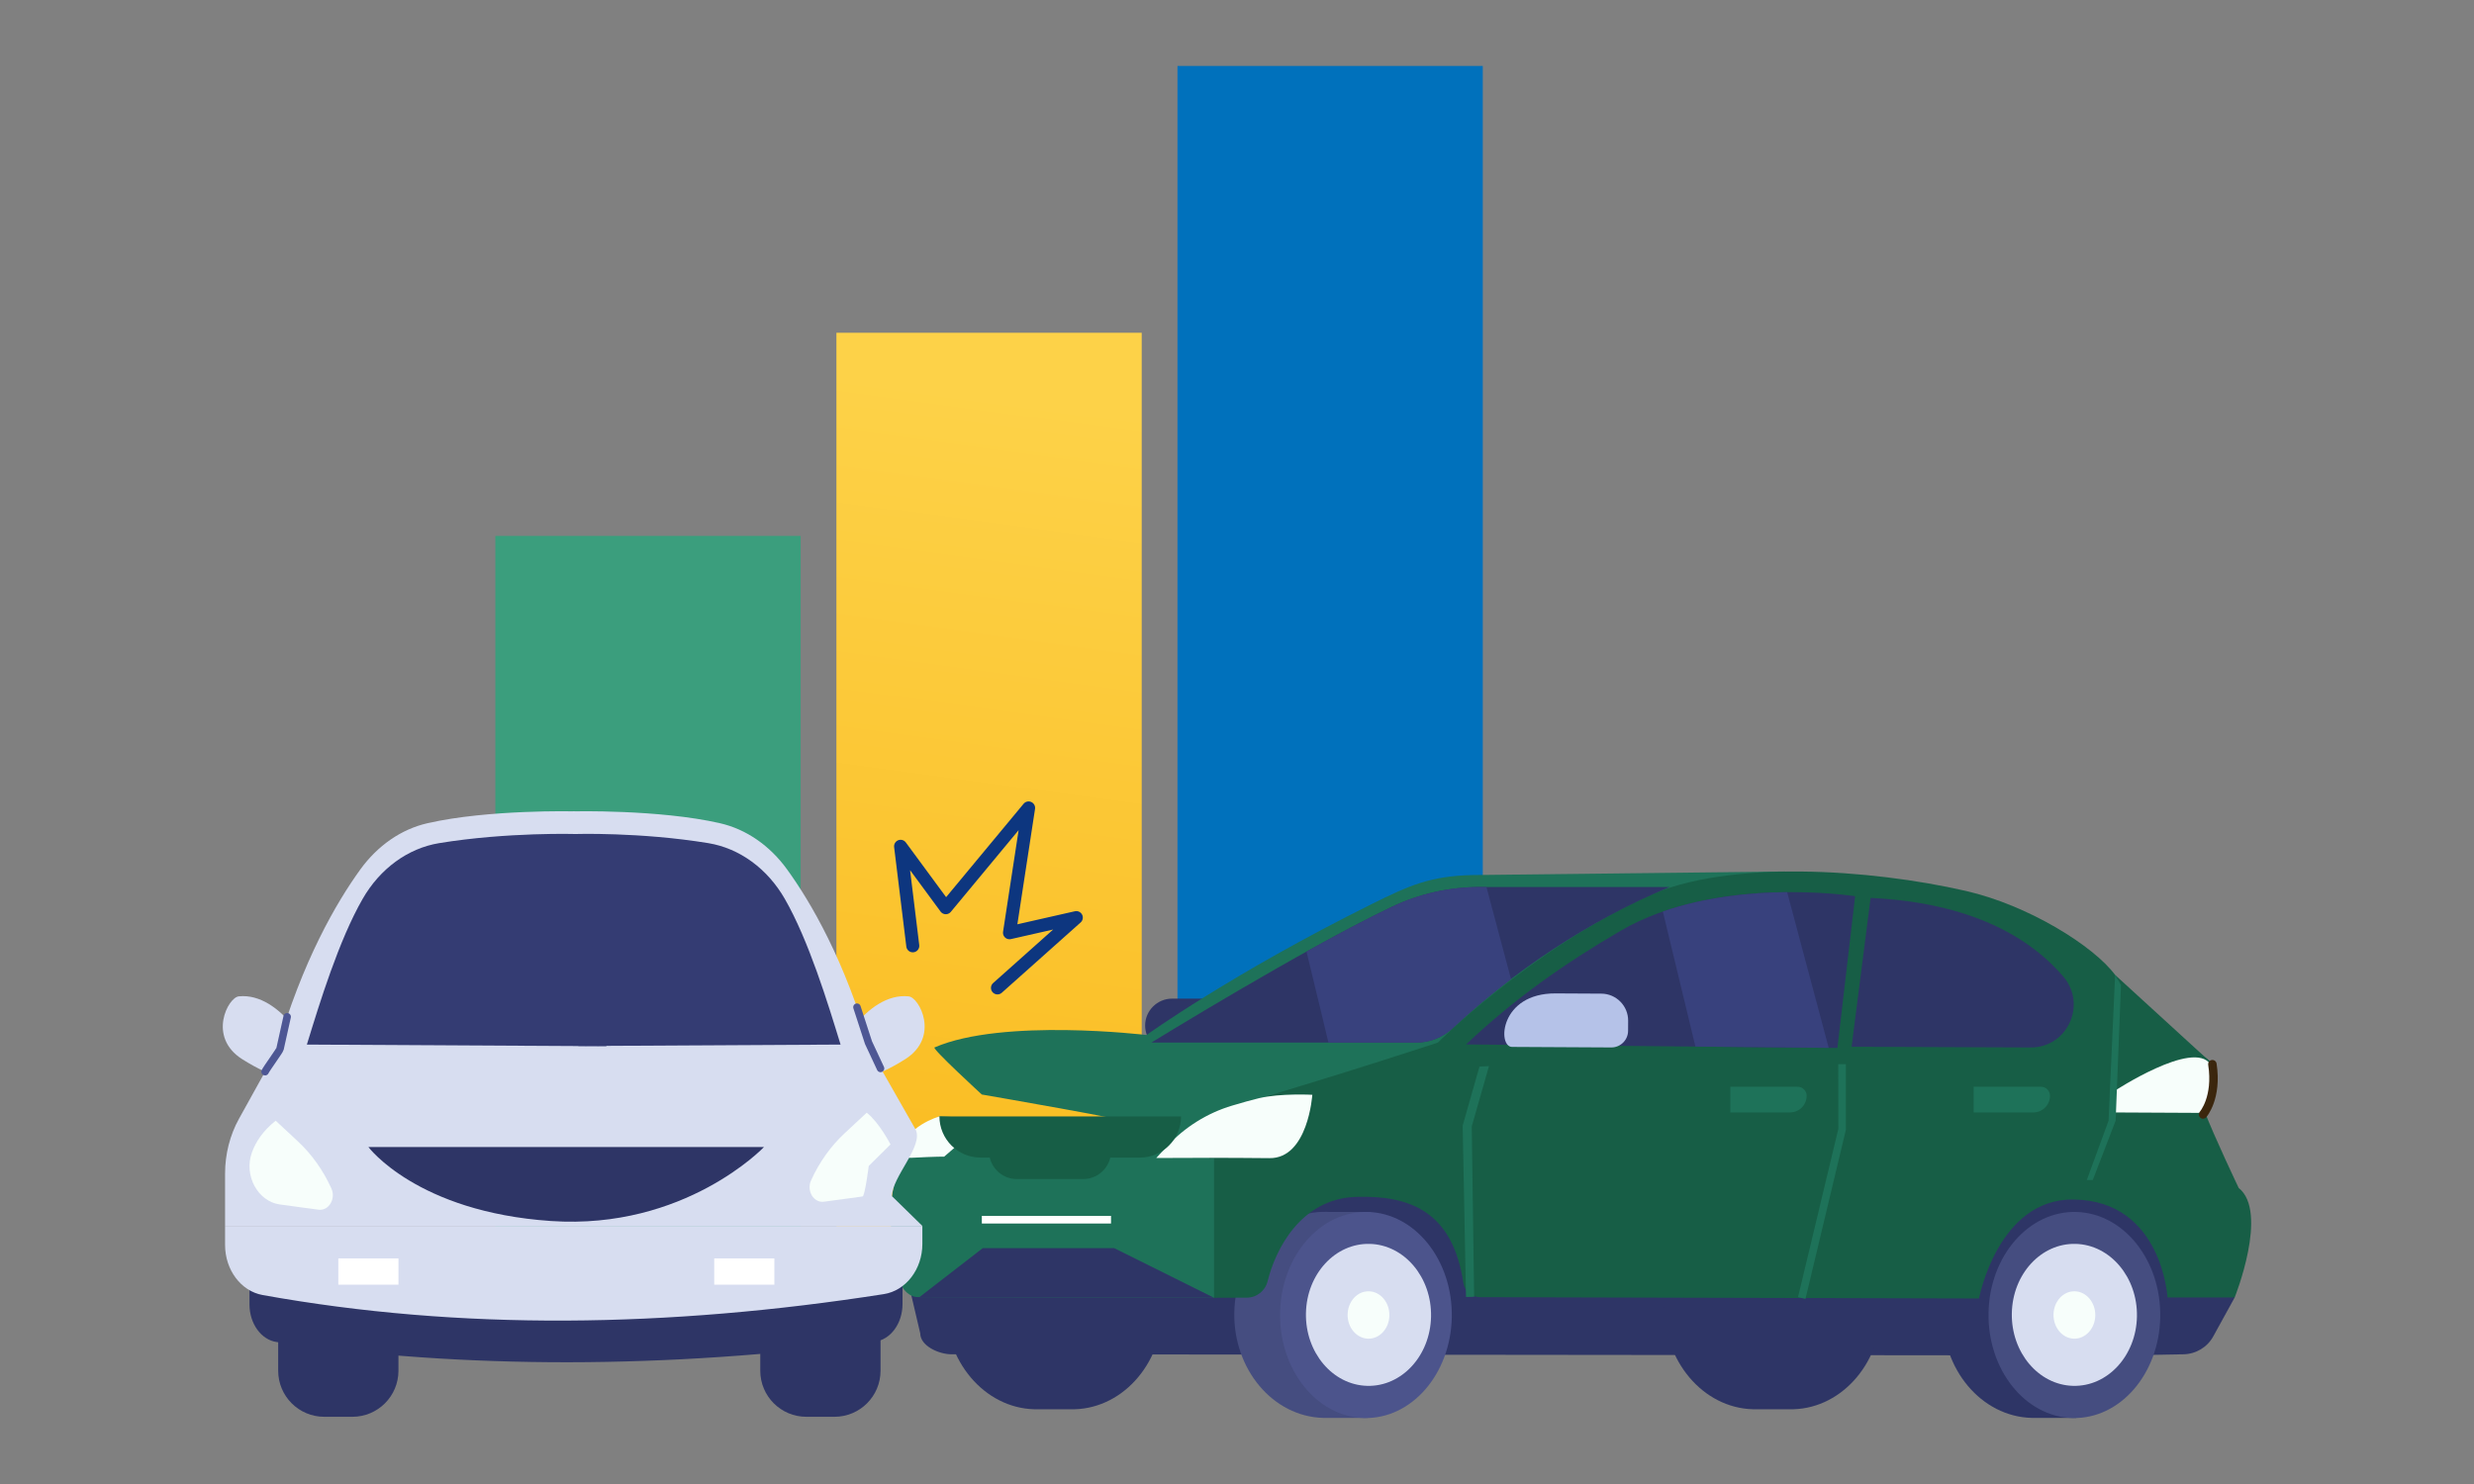 <?xml version="1.0" encoding="utf-8"?>
<!-- Generator: Adobe Illustrator 16.0.0, SVG Export Plug-In . SVG Version: 6.00 Build 0)  -->
<!DOCTYPE svg PUBLIC "-//W3C//DTD SVG 1.1//EN" "http://www.w3.org/Graphics/SVG/1.1/DTD/svg11.dtd">
<svg version="1.1" id="Calque_1" xmlns="http://www.w3.org/2000/svg" xmlns:xlink="http://www.w3.org/1999/xlink" x="0px" y="0px"
	 width="300px" height="180px" viewBox="0 0 300 180" enable-background="new 0 0 300 180" xml:space="preserve">
<rect x="0" y="0" width="300" height="180" fill="#808080" stroke="none"/>
<g>
	<g>
		<rect x="142.782" y="8" fill-rule="evenodd" clip-rule="evenodd" fill="#0071BC" width="37.021" height="143.456"/>
		<linearGradient id="SVGID_1_" gradientUnits="userSpaceOnUse" x1="126.397" y1="48.523" x2="113.713" y2="141.518">
			<stop  offset="0" style="stop-color:#FDD248"/>
			<stop  offset="1" style="stop-color:#FABD23"/>
		</linearGradient>
		<rect x="101.424" y="40.362" fill-rule="evenodd" clip-rule="evenodd" fill="url(#SVGID_1_)" width="37.021" height="111.094"/>
		<rect x="60.066" y="64.996" fill-rule="evenodd" clip-rule="evenodd" fill="#3B9E7D" width="37.02" height="86.46"/>
	</g>
	<g>
		<g>
			<path fill="#2E3566" d="M142.12,127.648h8.464c1.793,0,3.259-1.467,3.259-3.26l0,0c0-1.793-1.466-3.26-3.259-3.26h-8.464
				c-1.793,0-3.26,1.467-3.26,3.26l0,0C138.86,126.182,140.327,127.648,142.12,127.648z"/>
			<path fill="#1E7259" d="M146.814,159.046l60.978,0.038c0,0-0.158-14.971,12.296-15.3c12.453-0.329,11.772,14.618,11.772,14.618
				l-0.041,2.406c0,0,8.777-0.836,11.317-2.139c0,0,0.921-1.924,1.279-3.863c0.36-1.938,0.104-5.959,0.104-5.959l-2.07-1.608
				c0,0,0.814-9.267-0.525-12.632c0,0,1.273-3.575,0.938-5.764l-26.398-23.137l-37.893,0.433c-5.08,0.108-7.674,1.25-12.223,3.513
				c-17.005,8.453-27.32,15.89-27.32,15.89s-17.397-2.097-25.708,1.507c-0.333,0.144,5.737,5.709,5.737,5.709
				s19.041,3.281,18.573,3.532c-0.911,0.489-23.312-0.919-23.76-0.875c-2.671,2.551-4.714,2.946-5.712,9.672l-0.152,2.656
				l15.728,5.061L146.814,159.046z"/>
			<path fill="#2E3566" d="M110.428,156.771l1.16,4.952c0,1.527,2.261,2.541,3.789,2.543l141.062,0.147l8.32-0.146
				c1.514-0.025,2.896-0.853,3.617-2.162l2.605-4.73c-3.879-9.261-9.84-14.51-18.946-15.622l-64.002-4.399l-41.564,6.742
				L110.428,156.771z"/>
			<path fill="#2E3566" d="M125.898,145.941c0.655,0.017,1.296,0.103,1.917,0.244c0.785-0.18,1.599-0.267,2.434-0.244
				c6.081,0.161,10.904,5.887,10.773,12.789c-0.13,6.902-5.165,12.367-11.247,12.205c-0.655-0.018-3.515,0.022-4.35,0
				c-6.081-0.161-10.904-5.888-10.774-12.789C114.782,151.243,119.817,145.779,125.898,145.941z"/>
			<path fill="#2E3566" d="M213.046,145.941c0.655,0.017,1.295,0.103,1.916,0.244c0.785-0.18,1.599-0.267,2.435-0.244
				c6.08,0.161,10.904,5.887,10.773,12.789s-5.166,12.367-11.247,12.205c-0.656-0.018-3.516,0.022-4.351,0
				c-6.081-0.161-10.904-5.888-10.774-12.789C201.929,151.243,206.966,145.779,213.046,145.941z"/>
			<path fill="#454D80" d="M160.921,146.988c0.1,0.002,0.198,0.011,0.297,0.016h5.011v1.692c3.343,2.223,5.556,6.378,5.467,11.081
				c-0.089,4.681-2.434,8.698-5.829,10.75v1.459h-5.04v-0.004c-0.126,0.002-0.252,0.005-0.379,0.001
				c-6.08-0.162-10.904-5.888-10.773-12.79S154.84,146.826,160.921,146.988z"/>
			<path fill="#4C548C" d="M176.046,159.778c-0.133,6.902-4.9,12.373-10.65,12.219c-5.749-0.155-10.303-5.875-10.171-12.776
				c0.131-6.903,4.899-12.373,10.649-12.219C171.624,147.155,176.178,152.876,176.046,159.778z"/>
			<path fill="#D7DDF0" d="M173.531,159.687c-0.09,4.756-3.56,8.52-7.749,8.408c-4.188-0.11-7.512-4.055-7.422-8.81
				c0.09-4.756,3.559-8.521,7.749-8.409C170.298,150.987,173.621,154.932,173.531,159.687z"/>
			<path fill="#F7FEFB" d="M168.478,159.567c-0.029,1.587-1.188,2.843-2.587,2.807c-1.397-0.038-2.507-1.354-2.477-2.941
				c0.029-1.588,1.188-2.844,2.586-2.808C167.398,156.663,168.508,157.979,168.478,159.567z"/>
			<path fill="#2E3566" d="M246.829,146.988c0.099,0.002,0.197,0.011,0.296,0.016h5.01v1.692c3.345,2.223,5.558,6.378,5.468,11.081
				c-0.089,4.681-2.434,8.698-5.829,10.75v1.459h-5.039v-0.004c-0.126,0.002-0.252,0.005-0.379,0.001
				c-6.081-0.162-10.905-5.888-10.774-12.79S240.748,146.826,246.829,146.988z"/>
			<path fill="#454D80" d="M261.952,159.778c-0.131,6.902-4.899,12.373-10.649,12.219c-5.749-0.155-10.304-5.875-10.171-12.776
				c0.133-6.903,4.901-12.373,10.65-12.219C257.53,147.155,262.085,152.876,261.952,159.778z"/>
			<path fill="#175E46" d="M179.48,157.34l60.496,0.157c0,0,2.292-12.142,11.499-12.004c10.714,0.161,11.358,11.883,11.358,11.883
				h8.147c0,0,4.156-10.377,0.487-13.285c0,0-2.924-6.118-4.217-9.483c0,0,1.23-3.575,0.906-5.764l-9.033-7.091
				c-3.84-5.187-18.843-12.787-25.059-13.813c-13.082-2.155-23.747-3.57-36.854,3.002c-20.241,10.151-26.823,21.187-26.823,21.187
				s-7.985-0.572-20.58,1.967c-2.578,2.551-2.957,5.553-3.549,8.269l0.053,15.051l4.868-0.017c1.204-0.004,2.249-0.826,2.534-1.997
				c0.917-3.75,3.971-10.029,10.761-10.229c6.475-0.189,11.67,1.734,12.97,10.414C177.598,156.593,178.463,157.338,179.48,157.34z"
				/>
			<path fill="#175E46" d="M267.668,136.616c0,0-118.623-1.765-117.858-2.521c12.646-3.706,24.545-7.636,24.545-7.636
				s11.057-11.12,25.303-17.701c9.84-4.546,27.128-3.349,38.718-0.695c7.609,1.741,15.516,6.692,18.106,10.191l11.627,10.633
				c0.323,2.188-0.907,5.765-0.907,5.765C267.404,135.18,267.556,135.855,267.668,136.616z"/>
			<path fill="#F7FEFB" d="M256.313,132.387c0,0,9.656-6.355,11.707-3.308c0,0,0.896,2.905-1.044,5.907l-10.969-0.055
				L256.313,132.387z"/>
			<path fill="#2E3566" d="M226.831,108.912l-2.304,18.049l21.712,0.088c4.468,0.019,6.855-5.216,3.95-8.608
				C243.066,110.127,231.52,109.146,226.831,108.912z"/>
			<path fill="#2E3566" d="M224.953,108.706c0,0-16.783-2.631-28.47,4.211c-6.742,3.946-12.793,8.163-18.705,13.765l45.029,0.425
				L224.953,108.706z"/>
			<g>
				<polygon fill="#1E7259" points="257.194,119.485 256.546,135.93 253.774,143.125 253.048,143.125 255.685,135.939 
					256.481,118.254 				"/>
			</g>
			<g>
				<polygon fill="#1E7259" points="180.555,129.313 178.467,136.616 178.754,157.296 177.769,157.315 177.365,136.522 
					179.403,129.37 				"/>
			</g>
			<path fill="#EA573F" d="M170.39,125.117"/>
			<path fill="#2E3566" d="M202.469,107.589h-23.017c-3.691,0-7.338,0.811-10.669,2.397c-10.694,5.09-29.168,16.473-29.168,16.473
				h32.111c1.654,0,3.243-0.635,4.451-1.766C183.185,118.118,192.624,111.63,202.469,107.589z"/>
			<path fill="#1E7259" d="M111.343,157.328l35.877,0.086v-16.937l-39.06,4.609l-0.152,4.643
				C108.008,151.955,108.579,157.328,111.343,157.328z"/>
			<path fill="#B5C2E8" d="M195.39,127.049l-12.041-0.064c-1.794-0.011-1.494-6.528,5.29-6.491l5.55,0.029
				c1.792,0.01,3.252,1.485,3.242,3.278l-0.007,1.236C197.418,126.15,196.502,127.056,195.39,127.049z"/>
			<line fill="none" x1="221.753" y1="116.293" x2="221.753" y2="116.292"/>
			
				<path fill="none" stroke="#3B260D" stroke-width="1.026" stroke-linecap="round" stroke-linejoin="round" stroke-miterlimit="10" d="
				M267.146,135.178c0,0,1.763-2.003,1.132-6.099"/>
			<path fill="#F7FEFB" d="M141.515,139.04c2.141-2.321,4.863-4.031,7.889-4.935c1.181-0.352,2.357-0.687,3.234-0.896
				c2.625-0.628,6.496-0.418,6.496-0.418s-0.512,7.749-5.202,7.685c-4.689-0.067-13.724-0.018-13.724-0.018L141.515,139.04z"/>
			<path fill="#F7FEFB" d="M116.761,138.333c-2.654-3.214-1.55-1.963-2.844-2.918c0,0-4.283,1.194-4.755,4.521
				c-0.065,0.47,0.637,0.534,1.346,0.498c3.189-0.163,3.984-0.14,3.984-0.14L116.761,138.333z"/>
			<path fill="#175E46" d="M143.216,135.415h-29.299l0,0c0,2.758,2.236,4.994,4.994,4.994h19.311
				C140.98,140.409,143.216,138.173,143.216,135.415L143.216,135.415z"/>
			<path fill="#175E46" d="M123.295,136.29h8.068c1.848,0,3.36,1.513,3.36,3.36l0,0c0,1.849-1.513,3.36-3.36,3.36h-8.068
				c-1.85,0-3.361-1.512-3.361-3.36l0,0C119.934,137.803,121.445,136.29,123.295,136.29z"/>
			<path fill="#D7DDF0" d="M259.128,159.687c-0.09,4.756-3.559,8.52-7.749,8.408c-4.188-0.11-7.512-4.055-7.422-8.81
				c0.09-4.756,3.559-8.521,7.749-8.409C255.895,150.987,259.218,154.932,259.128,159.687z"/>
			<path fill="#F7FEFB" d="M254.075,159.566c-0.031,1.588-1.189,2.844-2.588,2.808c-1.397-0.038-2.507-1.355-2.477-2.941
				c0.029-1.588,1.188-2.844,2.587-2.808C252.995,156.663,254.104,157.979,254.075,159.566z"/>
			<g>
				<polygon fill="#1E7259" points="218.933,157.55 218.031,157.333 222.92,136.915 222.907,129.079 223.835,129.079 
					223.835,137.023 				"/>
			</g>
			<path fill="#38417D" d="M205.591,126.944l16.161,0.153l-5.041-18.887c-4.367,0.038-9.89,0.547-15.073,2.354L205.591,126.944z"/>
			<path fill="#38417D" d="M180.247,107.589h-0.795c-3.691,0-7.338,0.811-10.669,2.397c-3.026,1.44-6.676,3.385-10.354,5.433
				l2.664,11.04h10.633c1.654,0,3.243-0.635,4.451-1.766c2.142-2.01,4.511-4.011,7.049-5.937L180.247,107.589z"/>
			<polygon fill="#2E3566" points="111.497,157.328 119.166,151.395 135.118,151.395 147.22,157.414 			"/>
			<g>
				<g>
					<rect x="119.059" y="147.479" fill="#FFFFFF" width="15.665" height="0.926"/>
				</g>
			</g>
			<path fill="#1E7259" d="M217.058,134.932h-7.239v-3.113h8.167c0.604,0,1.093,0.489,1.093,1.092l0,0
				C219.078,134.027,218.172,134.932,217.058,134.932z"/>
			<path fill="#1E7259" d="M246.563,134.932h-7.237v-3.113h8.167c0.603,0,1.092,0.489,1.092,1.092l0,0
				C248.585,134.027,247.681,134.932,246.563,134.932z"/>
		</g>
	</g>
	<g>
		<path fill="#D7DDF0" d="M95.433,105.44c2.858,3.942,7.047,11.06,10.188,22.072l5.376,9.433c1.103,1.989-2.837,5.787-2.837,8.142
			l3.688,3.61h-43.19l0.811-50.287c0,0,10.415-0.251,17.819,1.436C90.488,100.574,93.349,102.567,95.433,105.44z"/>
		<path fill="#2E3566" d="M106.105,162.733c-25.368,3.292-49.571,3.354-72.56,0.047c-1.876-0.27-3.292-2.232-3.292-4.563v-4.646
			l79.188,0.001v4.592C109.442,160.516,108.001,162.488,106.105,162.733z"/>
		<path fill="#2E3566" d="M101.188,171.848h-3.41c-3.086,0-5.587-2.501-5.587-5.587v-9.218c0-3.086,2.501-5.587,5.587-5.587h3.41
			c3.086,0,5.587,2.501,5.587,5.587v9.218C106.775,169.347,104.274,171.848,101.188,171.848z"/>
		<path fill="#2E3566" d="M42.731,171.848H39.32c-3.086,0-5.587-2.501-5.587-5.587v-9.218c0-3.086,2.501-5.587,5.587-5.587h3.411
			c3.085,0,5.586,2.501,5.586,5.587v9.218C48.317,169.347,45.816,171.848,42.731,171.848z"/>
		<path fill="#D7DDF0" d="M101.404,129.978c-0.743-2.03,3.688-9.664,8.77-9.126c1.301,0.094,3.847,4.935-0.418,7.629
			C106.012,130.847,102.147,132.007,101.404,129.978z"/>
		<path fill="#343C73" d="M95.164,109.025c2.896,5.04,5.203,12.585,6.765,17.675l-36.323,0.198l4.037-25.736
			c0,0,7.915-0.26,16.249,1.106C89.681,102.89,93.061,105.364,95.164,109.025z"/>
		<path fill="#D7DDF0" d="M107.172,156.968c-26.168,4.09-51.359,4.435-75.335,0.109c-2.616-0.472-4.545-3.046-4.545-6.071v-2.31
			l84.555,0.001v2.183C111.847,153.962,109.844,156.55,107.172,156.968z"/>
		<path fill="#F7FEFB" d="M105.1,134.962l-2.694,2.509c-1.679,1.564-3.06,3.505-4.057,5.703l0,0
			c-0.575,1.267,0.323,2.753,1.563,2.585c0,0,4.41-0.584,4.69-0.638c0.28-0.053,0.744-3.697,0.744-3.697l2.639-2.612
			C107.984,138.812,106.645,136.188,105.1,134.962z"/>
		<path fill="#D7DDF0" d="M43.708,105.44c-2.858,3.942-7.046,11.06-10.189,22.072l-4.539,8.185c-1.103,1.99-1.688,4.297-1.688,6.651
			v6.349h43.19L69.672,98.41c0,0-10.416-0.251-17.819,1.436C48.651,100.574,45.792,102.567,43.708,105.44z"/>
		<path fill="#D7DDF0" d="M37.736,129.978c0.743-2.03-3.689-9.664-8.77-9.126c-1.301,0.094-3.848,4.935,0.417,7.629
			C33.129,130.847,36.993,132.007,37.736,129.978z"/>
		<path fill="#343C73" d="M43.977,109.025c-2.896,5.04-5.203,12.585-6.765,17.675l36.324,0.198l-3.592-25.736
			c0,0-8.36-0.26-16.694,1.106C49.46,102.89,46.079,105.363,43.977,109.025z"/>
		<path fill="#F7FEFB" d="M33.431,135.933l2.694,2.509c1.679,1.563,3.059,3.505,4.057,5.703l0,0
			c0.575,1.267-0.323,2.752-1.561,2.584l-4.691-0.636c-2.644-0.359-4.401-3.496-3.382-6.312
			C31.011,138.498,31.886,137.157,33.431,135.933z"/>
		<path fill="#2E3566" d="M44.672,139.126h47.973c0,0-9.575,10.075-25.831,8.975C50.556,147,44.672,139.126,44.672,139.126z"/>
		<rect x="41.025" y="152.636" fill="#FFFFFF" width="7.292" height="3.188"/>
		<rect x="86.607" y="152.636" fill="#FFFFFF" width="7.292" height="3.188"/>
	</g>
	
		<polyline fill="none" stroke="#0D367F" stroke-width="1.578" stroke-linecap="round" stroke-linejoin="round" stroke-miterlimit="10" points="
		110.685,114.721 109.206,102.65 114.69,110.099 124.729,97.997 122.412,113.137 130.515,111.299 120.954,119.826 	"/>
	
		<path fill-rule="evenodd" clip-rule="evenodd" fill="none" stroke="#4E5794" stroke-width="0.909" stroke-linecap="round" stroke-linejoin="round" stroke-miterlimit="10" d="
		M32.146,129.988c0.182-0.387,1.77-2.559,1.811-2.767c0.042-0.21,0.864-3.892,0.864-3.892"/>
	
		<polyline fill-rule="evenodd" clip-rule="evenodd" fill="none" stroke="#4E5794" stroke-width="0.909" stroke-linecap="round" stroke-linejoin="round" stroke-miterlimit="10" points="
		106.775,129.595 105.313,126.459 103.916,122.164 	"/>
</g>
</svg>
